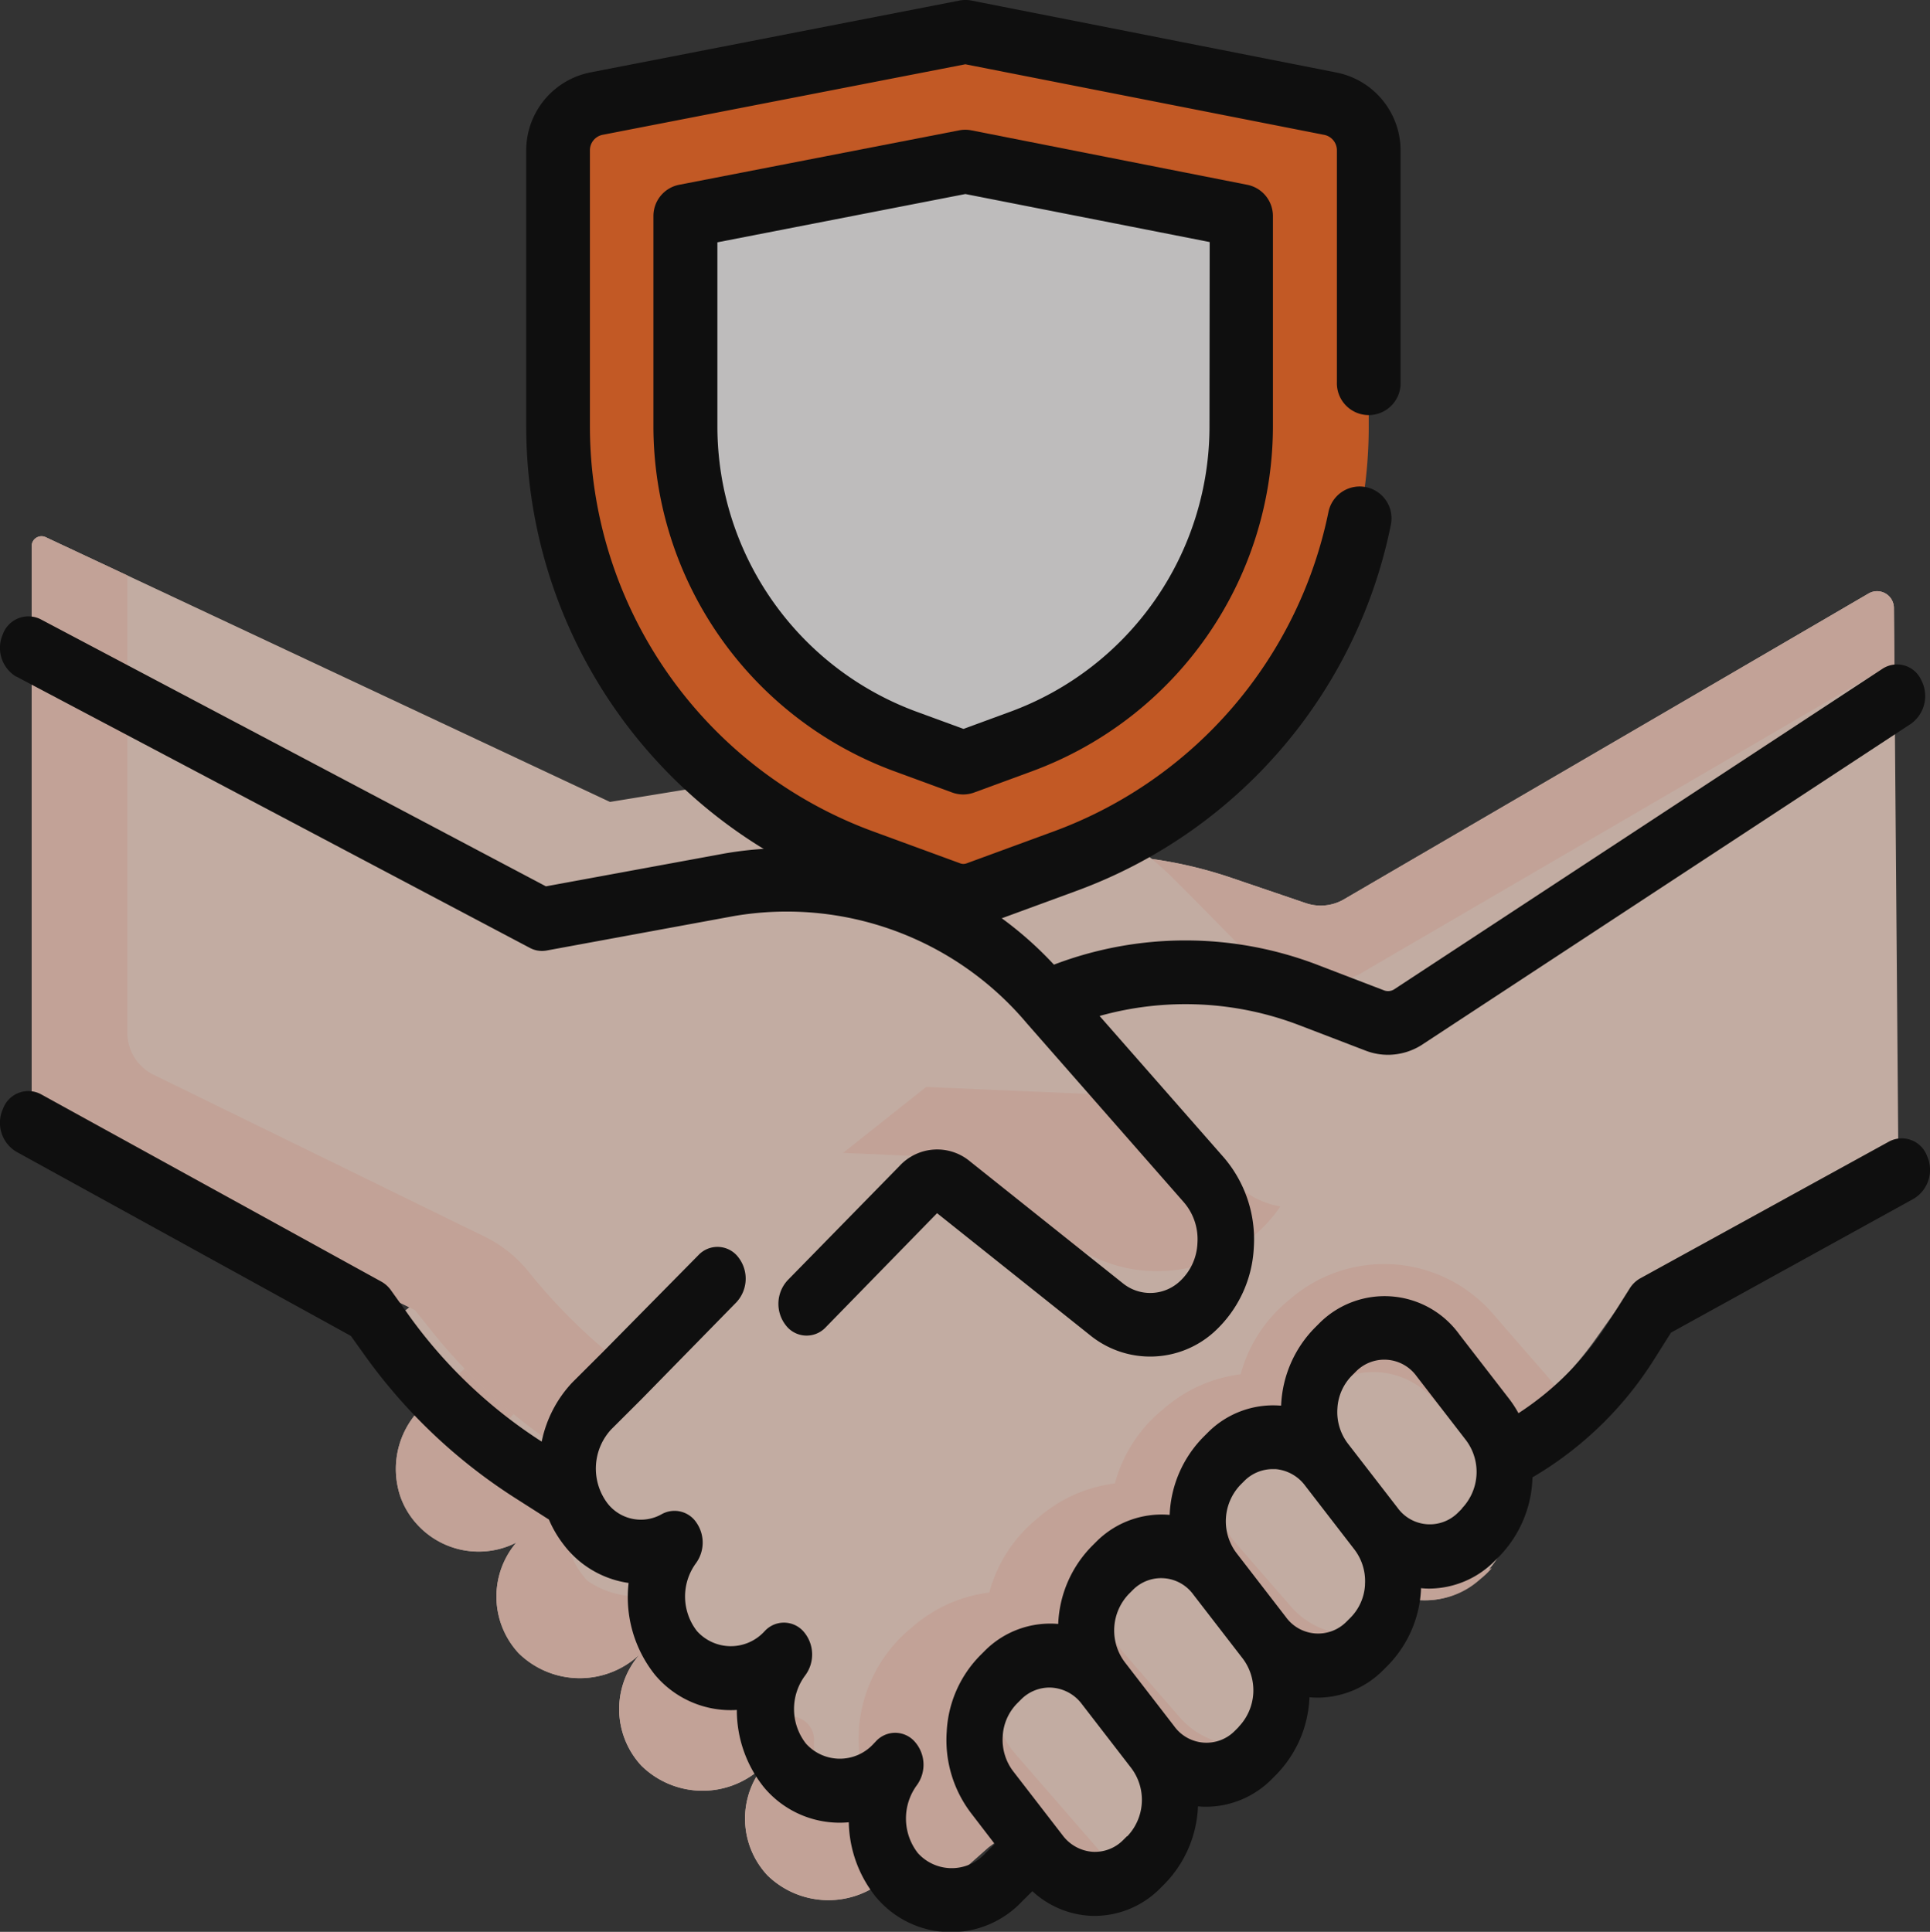 <svg xmlns="http://www.w3.org/2000/svg" width="49.628" height="49.683" viewBox="0 0 49.628 49.683">
  <rect x="0" y="0" width="49.628" height="49.683" fill="#333333" stroke="none"/>
  <g id="_009-trust" data-name="009-trust" transform="translate(-0.29)" opacity="0.7">
    <g id="Group_48" data-name="Group 48" transform="translate(1.109 0.819)">
      <g id="Group_47" data-name="Group 47">
        <path id="Path_61" data-name="Path 61" d="M127.947,288.91l-2.18-1.449-4.827-1.755-9.341,7.4,3,5.363.12.07,2.489,1.449,11.854-8.421Z" transform="translate(-102.187 -260.072)" fill="#ffe0d1"/>
        <g id="Group_46" data-name="Group 46" transform="translate(0 12.973)">
          <path id="Path_62" data-name="Path 62" d="M117.051,353.769a14.407,14.407,0,0,1-4.007-3.438l-.466-.581-.438-.214-.543.43,3,5.363.12.07,2.489,1.449,2.314-1.644Z" transform="translate(-101.791 -331.41)" fill="#ffd1c2"/>
          <path id="Path_63" data-name="Path 63" d="M189.1,196.857a.433.433,0,0,0-.651-.371l-13.506,7.875a1.186,1.186,0,0,1-.962.09l-1.919-.653a11.108,11.108,0,0,0-7.531.14l-.047.019-3.722,4.846-8.592,7.8-.882.78a2.208,2.208,0,0,0-.59,2.337,2.071,2.071,0,0,0,.4.677,2.139,2.139,0,0,0,2.577.5,2.143,2.143,0,0,0,.062,2.845,2.246,2.246,0,0,0,3.084.056l.025-.023a2.139,2.139,0,0,0,.048,2.861,2.242,2.242,0,0,0,3.083.056l.088-.081a2.139,2.139,0,0,0,.065,2.84,2.244,2.244,0,0,0,3.083.056l.865-.765,5.906-4.356a1.093,1.093,0,0,1,1.754-1.294l1.641-1.211a1.317,1.317,0,0,1,2.037-1.5l2.258-1.665a9.058,9.058,0,0,0,3.76-3.06l.58-.816,6.958-3.4a.433.433,0,0,0,.243-.392Z" transform="translate(-141.219 -195.015)" fill="#ffe0d1"/>
          <path id="Path_64" data-name="Path 64" d="M189.1,196.857a.433.433,0,0,0-.651-.371l-13.506,7.875a1.186,1.186,0,0,1-.962.09l-1.919-.653a11.108,11.108,0,0,0-7.531.14l-.047.019-3.722,4.846-9.474,8.578a2.208,2.208,0,0,0-.589,2.337,2.07,2.07,0,0,0,.4.677,2.139,2.139,0,0,0,2.577.5,2.143,2.143,0,0,0,.062,2.845,2.246,2.246,0,0,0,3.084.056l.025-.023a2.139,2.139,0,0,0,.048,2.861,2.242,2.242,0,0,0,3.083.056l.088-.081a2.139,2.139,0,0,0,.065,2.84,2.244,2.244,0,0,0,3.083.056l.865-.765.243-.179v-.5a2.246,2.246,0,0,1-2.42-.475,2.132,2.132,0,0,1-.573-1.456c0-.031,0-.064,0-.1a.6.6,0,0,0-.693-.655,2.234,2.234,0,0,1-1.975-.606,2.13,2.13,0,0,1-.573-1.456,2.153,2.153,0,0,1,.022-.309.7.7,0,0,0-.777-.795,2.241,2.241,0,0,1-1.829-.334,2.133,2.133,0,0,1-.572-1.456,2.159,2.159,0,0,1,.026-.335.718.718,0,0,0-.645-.828,1.423,1.423,0,0,1-.467-.147.937.937,0,0,1-.214-1.539l7.565-6.865,3.722-4.846.047-.019a11.108,11.108,0,0,1,7.531-.14l1.919.653a1.186,1.186,0,0,0,.962-.089l13.506-7.875a.427.427,0,0,1,.228-.059Z" transform="translate(-141.219 -195.015)" fill="#ffd1c2"/>
          <path id="Path_65" data-name="Path 65" d="M236.131,267.267a3.8,3.8,0,0,0-1.1-2.689l-3.922-3.971a11.1,11.1,0,0,0-1.738.505l-.047.019-3.722,4.846-2.239,2.032,3.6.158,3.137,2.223a3.806,3.806,0,0,0,2.212.7h0a3.846,3.846,0,0,0,2.362-.816A3.807,3.807,0,0,0,236.131,267.267Z" transform="translate(-203.364 -252.189)" fill="#ffd1c2"/>
          <path id="Path_66" data-name="Path 66" d="M41.827,197.027l-4.542-4.6a10.535,10.535,0,0,0-9.2-2.994l-5.427.886-14.509-6.81a.253.253,0,0,0-.361.229v14.667a.254.254,0,0,0,.142.228l9.714,4.752.466.581a14.41,14.41,0,0,0,4.007,3.438l.64-3.375,8.031-6.379,4.68.2,3.532,2.5a2.189,2.189,0,0,0,2.823-3.325Z" transform="translate(-7.792 -183.487)" fill="#ffe0d1"/>
          <path id="Path_67" data-name="Path 67" d="M20.57,202.408a3.333,3.333,0,0,0-1.135-.908l-8.512-4.164a1.2,1.2,0,0,1-.675-1.082V184.495l-2.1-.983a.253.253,0,0,0-.361.229v14.667a.254.254,0,0,0,.142.228l9.714,4.752.466.581a14.41,14.41,0,0,0,4.007,3.438l.547-2.883A14.421,14.421,0,0,1,20.57,202.408Z" transform="translate(-7.792 -183.487)" fill="#ffd1c2"/>
        </g>
        <path id="Path_68" data-name="Path 68" d="M173.262,28.823,171,29.654a1.055,1.055,0,0,1-.727,0L168,28.823a11.885,11.885,0,0,1-7.793-11.159V10.548a1.224,1.224,0,0,1,.99-1.2L170.683,7.5l9.384,1.846a1.224,1.224,0,0,1,.987,1.2v7.118A11.885,11.885,0,0,1,173.262,28.823Z" transform="translate(-146.678 -7.5)" fill="#ff6920"/>
        <path id="Path_69" data-name="Path 69" d="M172.3,40.93c-5.6-1.859-9.328-6.684-9.328-12.082v-7.6L161.2,21.6a1.224,1.224,0,0,0-.99,1.2v7.116A11.885,11.885,0,0,0,168,41.072l2.266.831a1.055,1.055,0,0,0,.727,0l2.015-.739Z" transform="translate(-146.073 -19.749)" fill="#ff6920"/>
        <path id="Path_70" data-name="Path 70" d="M195.855,52.98a8.641,8.641,0,0,1-5.646-8.084V40.065a.721.721,0,0,1,.583-.708l6.613-1.288,6.518,1.282a.721.721,0,0,1,.582.708V44.9a8.611,8.611,0,0,1-5.646,8.084l-1.5.551Z" transform="translate(-173.404 -34.732)" fill="#f9f7f7"/>
      </g>
      <path id="Path_71" data-name="Path 71" d="M260.485,359.942a9.053,9.053,0,0,0,1.5-.834,3.68,3.68,0,0,0-.7-1.223l-1.431-1.647a3.7,3.7,0,0,0-5.22-.366l-.118.1a3.679,3.679,0,0,0-1.144,1.828,3.7,3.7,0,0,0-1.97.878l-.118.1a3.674,3.674,0,0,0-1.146,1.828,3.7,3.7,0,0,0-1.968.878l-.118.1a3.679,3.679,0,0,0-1.144,1.828,3.7,3.7,0,0,0-1.97.879l-.118.1a3.7,3.7,0,0,0-.366,5.22l1.208,1.39a2.149,2.149,0,0,0,.368-.274l.865-.765,5.906-4.356a1.093,1.093,0,0,1,1.754-1.294l1.641-1.211a1.317,1.317,0,0,1,2.037-1.5Z" transform="translate(-222.288 -323.274)" fill="#ffd1c2"/>
      <path id="Path_72" data-name="Path 72" d="M349.3,375.13l-1.431-1.647a2.063,2.063,0,0,1,.2-2.91l.118-.1a2.063,2.063,0,0,1,2.91.2l1.431,1.647a2.063,2.063,0,0,1-.2,2.91l-.118.1a2.063,2.063,0,0,1-2.91-.2Z" transform="translate(-315.05 -335.497)" fill="#ffe0d1"/>
      <path id="Path_73" data-name="Path 73" d="M350.188,375.751l-1.431-1.647a2.065,2.065,0,0,1-.013-2.688,2.076,2.076,0,0,0-.558.347l-.118.1a2.063,2.063,0,0,0-.2,2.91l1.431,1.647a2.063,2.063,0,0,0,2.91.2l.118-.1a2.043,2.043,0,0,0,.218-.22A2.064,2.064,0,0,1,350.188,375.751Z" transform="translate(-315.002 -336.793)" fill="#ffd1c2"/>
      <path id="Path_74" data-name="Path 74" d="M319.691,400.856l-1.431-1.647a2.063,2.063,0,0,1,.2-2.91l.118-.1a2.063,2.063,0,0,1,2.91.2l1.431,1.647a2.063,2.063,0,0,1-.2,2.91l-.118.1A2.063,2.063,0,0,1,319.691,400.856Z" transform="translate(-288.262 -359.554)" fill="#ffe0d1"/>
      <path id="Path_75" data-name="Path 75" d="M320.609,401.751l-1.431-1.647a2.067,2.067,0,0,1-.152-2.511,2.066,2.066,0,0,0-.446.3l-.118.1a2.063,2.063,0,0,0-.2,2.91l1.431,1.647a2.063,2.063,0,0,0,2.91.2l.118-.1a2.046,2.046,0,0,0,.355-.4A2.064,2.064,0,0,1,320.609,401.751Z" transform="translate(-288.229 -361.248)" fill="#ffd1c2"/>
      <path id="Path_76" data-name="Path 76" d="M290.086,426.583l-1.431-1.647a2.062,2.062,0,0,1,.2-2.91l.118-.1a2.063,2.063,0,0,1,2.91.2l1.431,1.647a2.063,2.063,0,0,1-.2,2.91l-.118.1A2.063,2.063,0,0,1,290.086,426.583Z" transform="translate(-261.473 -382.473)" fill="#ffe0d1"/>
      <path id="Path_77" data-name="Path 77" d="M290.961,427.641l-1.431-1.647a2.064,2.064,0,0,1-.136-2.534,2.045,2.045,0,0,0-.418.283l-.118.1a2.063,2.063,0,0,0-.2,2.91l1.431,1.647a2.063,2.063,0,0,0,2.91.2l.118-.1a2.063,2.063,0,0,0,.339-.376A2.064,2.064,0,0,1,290.961,427.641Z" transform="translate(-261.443 -384.292)" fill="#ffd1c2"/>
      <path id="Path_78" data-name="Path 78" d="M260.481,452.309l-1.431-1.647a2.062,2.062,0,0,1,.2-2.91l.118-.1a2.063,2.063,0,0,1,2.91.2l1.431,1.647a2.062,2.062,0,0,1-.2,2.91l-.118.1A2.063,2.063,0,0,1,260.481,452.309Z" transform="translate(-234.685 -405.39)" fill="#ffe0d1"/>
      <path id="Path_79" data-name="Path 79" d="M262.071,455.243l-2.19-2.52a2.061,2.061,0,0,1-.341-2.155,2.138,2.138,0,0,0-.169.132l-.118.1a2.063,2.063,0,0,0-.2,2.91l1.431,1.647a2.064,2.064,0,0,0,2.491.487A2.059,2.059,0,0,1,262.071,455.243Z" transform="translate(-234.596 -408.44)" fill="#ffd1c2"/>
    </g>
    <g id="Group_49" data-name="Group 49" transform="translate(0.29 0)">
      <path id="Path_80" data-name="Path 80" d="M.709,176.211l13.208,6.98a.656.656,0,0,0,.426.067l4.821-.887a8.066,8.066,0,0,1,7.533,2.762l4.035,4.6a1.453,1.453,0,0,1,.349,1.05,1.412,1.412,0,0,1-.464.992,1.117,1.117,0,0,1-1.455.04l-3.934-3.138a1.317,1.317,0,0,0-1.809.123l-2.875,2.937a.893.893,0,0,0-.05,1.156.672.672,0,0,0,1.027.056l2.865-2.936,3.934,3.138a2.45,2.45,0,0,0,3.193-.087,3.14,3.14,0,0,0,1.018-2.177,3.234,3.234,0,0,0-.766-2.3l-3.2-3.646a8.184,8.184,0,0,1,5.144.241l1.7.652a1.6,1.6,0,0,0,.572.106,1.629,1.629,0,0,0,.872-.257l.01-.007,12.569-8.252a.878.878,0,0,0,.262-1.12.684.684,0,0,0-.994-.295l-12.562,8.248a.294.294,0,0,1-.26.025l-1.7-.652a9.494,9.494,0,0,0-6.787-.009,9.372,9.372,0,0,0-8.463-2.86l-4.6.846-13-6.872a.7.7,0,0,0-.967.393.865.865,0,0,0,.349,1.089Z" transform="translate(-0.29 -158.812)"/>
      <path id="Path_81" data-name="Path 81" d="M49.844,315.808a.693.693,0,0,0-.973-.376l-6.4,3.519a.757.757,0,0,0-.274.262l-.515.817a7.714,7.714,0,0,1-2.345,2.391,2.892,2.892,0,0,0-.246-.377L37.82,320.4a2.369,2.369,0,0,0-3.611-.285l-.1.1a3.021,3.021,0,0,0-.875,2.01l-.033,0a2.369,2.369,0,0,0-1.858.7l-.1.1a3.021,3.021,0,0,0-.875,2.011,2.372,2.372,0,0,0-1.891.694l-.1.1a3.021,3.021,0,0,0-.875,2.011,2.372,2.372,0,0,0-1.892.695l-.1.1a3,3,0,0,0-.875,1.973,3.1,3.1,0,0,0,.621,2.091l.614.8-.245.244-.013.014a1.171,1.171,0,0,1-1.72-.025,1.447,1.447,0,0,1-.027-1.742.894.894,0,0,0-.052-1.122.67.67,0,0,0-1-.008l-.078.082a1.171,1.171,0,0,1-1.72-.025,1.443,1.443,0,0,1-.018-1.755.9.9,0,0,0-.043-1.126.67.67,0,0,0-1-.011l-.022.023a1.171,1.171,0,0,1-1.72-.025,1.447,1.447,0,0,1-.026-1.744.9.9,0,0,0,.018-1.037.676.676,0,0,0-.9-.224,1.085,1.085,0,0,1-1.414-.31,1.485,1.485,0,0,1,.115-1.869l.782-.78,2.44-2.492a.893.893,0,0,0,.05-1.156.672.672,0,0,0-1.027-.056L15.8,320.84l-.783.781-.013.013a3.128,3.128,0,0,0-.783,1.515l-.005,0a12.53,12.53,0,0,1-3.457-3.309l-.415-.581a.752.752,0,0,0-.247-.222l-8.756-4.821a.693.693,0,0,0-.973.376.868.868,0,0,0,.334,1.1l8.611,4.741.313.438a14.041,14.041,0,0,0,3.874,3.707l.906.578a2.9,2.9,0,0,0,.374.639,2.548,2.548,0,0,0,1.675.992,3.2,3.2,0,0,0,.685,2.371l.018.021a2.539,2.539,0,0,0,2.08.874,3.164,3.164,0,0,0,.706,2l.018.021a2.536,2.536,0,0,0,2.155.868,3.156,3.156,0,0,0,.7,1.925l.018.021a2.509,2.509,0,0,0,3.742.084l.26-.258a2.389,2.389,0,0,0,1.426.629q.092.007.183.007a2.383,2.383,0,0,0,1.675-.706l.1-.1a3.021,3.021,0,0,0,.875-2.012c.071.007.143.011.214.011a2.389,2.389,0,0,0,1.678-.705l.1-.1a3.021,3.021,0,0,0,.875-2.012c.071.007.143.011.214.011a2.389,2.389,0,0,0,1.678-.705l.1-.1a3,3,0,0,0,.875-1.973c0-.013,0-.025,0-.038.071.007.142.011.213.011a2.389,2.389,0,0,0,1.677-.705l.1-.1a3.028,3.028,0,0,0,.877-2.056,9.177,9.177,0,0,0,3.154-3.075l.408-.647L49.51,316.9A.867.867,0,0,0,49.844,315.808ZM29.271,333.3l-.1.1a1.022,1.022,0,0,1-.8.3,1.059,1.059,0,0,1-.757-.425l-1.271-1.646a1.337,1.337,0,0,1-.268-.9,1.3,1.3,0,0,1,.378-.852l.1-.1a1.031,1.031,0,0,1,.724-.3,1.054,1.054,0,0,1,.835.427l1.271,1.647a1.357,1.357,0,0,1-.109,1.755Zm2.871-2.808-.1.1a1.023,1.023,0,0,1-1.559-.123l-1.271-1.647a1.357,1.357,0,0,1,.109-1.755l.1-.1a1.023,1.023,0,0,1,1.559.123l1.271,1.646A1.357,1.357,0,0,1,32.141,330.488Zm3.249-3.66a1.3,1.3,0,0,1-.378.852l-.1.1a1.023,1.023,0,0,1-1.559-.123l-1.271-1.647a1.357,1.357,0,0,1,.109-1.755l.1-.1a1.029,1.029,0,0,1,.723-.3c.026,0,.053,0,.079,0a1.06,1.06,0,0,1,.757.425l1.271,1.647A1.338,1.338,0,0,1,35.39,326.828Zm2.494-1.957-.1.1a1.023,1.023,0,0,1-1.559-.123L34.949,323.2a1.337,1.337,0,0,1-.268-.9,1.3,1.3,0,0,1,.378-.852l.1-.1a1.023,1.023,0,0,1,1.559.123l1.271,1.646a1.357,1.357,0,0,1-.109,1.755Z" transform="translate(-0.291 -286.076)"/>
      <path id="Path_82" data-name="Path 82" d="M161.039,22.91l2.266.831a1.877,1.877,0,0,0,1.291,0l2.266-.831a12.705,12.705,0,0,0,8.083-9.432.819.819,0,0,0-1.606-.321,11.133,11.133,0,0,1-7.041,8.216l-2.266.831a.238.238,0,0,1-.163,0l-2.266-.831a11.105,11.105,0,0,1-7.257-10.39V3.867a.406.406,0,0,1,.327-.4L164,1.653l9.227,1.815a.406.406,0,0,1,.327.4V9.828a.819.819,0,1,0,1.637,0V3.865a2.046,2.046,0,0,0-1.648-2L164.16.015a.82.82,0,0,0-.315,0l-9.485,1.847a2.046,2.046,0,0,0-1.652,2v7.116A12.748,12.748,0,0,0,161.039,22.91Z" transform="translate(-139.177 0)"/>
      <path id="Path_83" data-name="Path 83" d="M190.882,30.584a.817.817,0,0,0-.314,0l-7.2,1.4a.819.819,0,0,0-.662.8v5.426a9.462,9.462,0,0,0,6.183,8.853l1.5.551a.819.819,0,0,0,.564,0l1.5-.551a9.462,9.462,0,0,0,6.183-8.853V32.784a.819.819,0,0,0-.661-.8Zm6.123,7.63A7.819,7.819,0,0,1,191.9,45.53l-1.22.448-1.22-.447a7.819,7.819,0,0,1-5.109-7.316V33.464l6.377-1.242,6.282,1.235Z" transform="translate(-165.904 -27.232)"/>
    </g>
  </g>
</svg>
